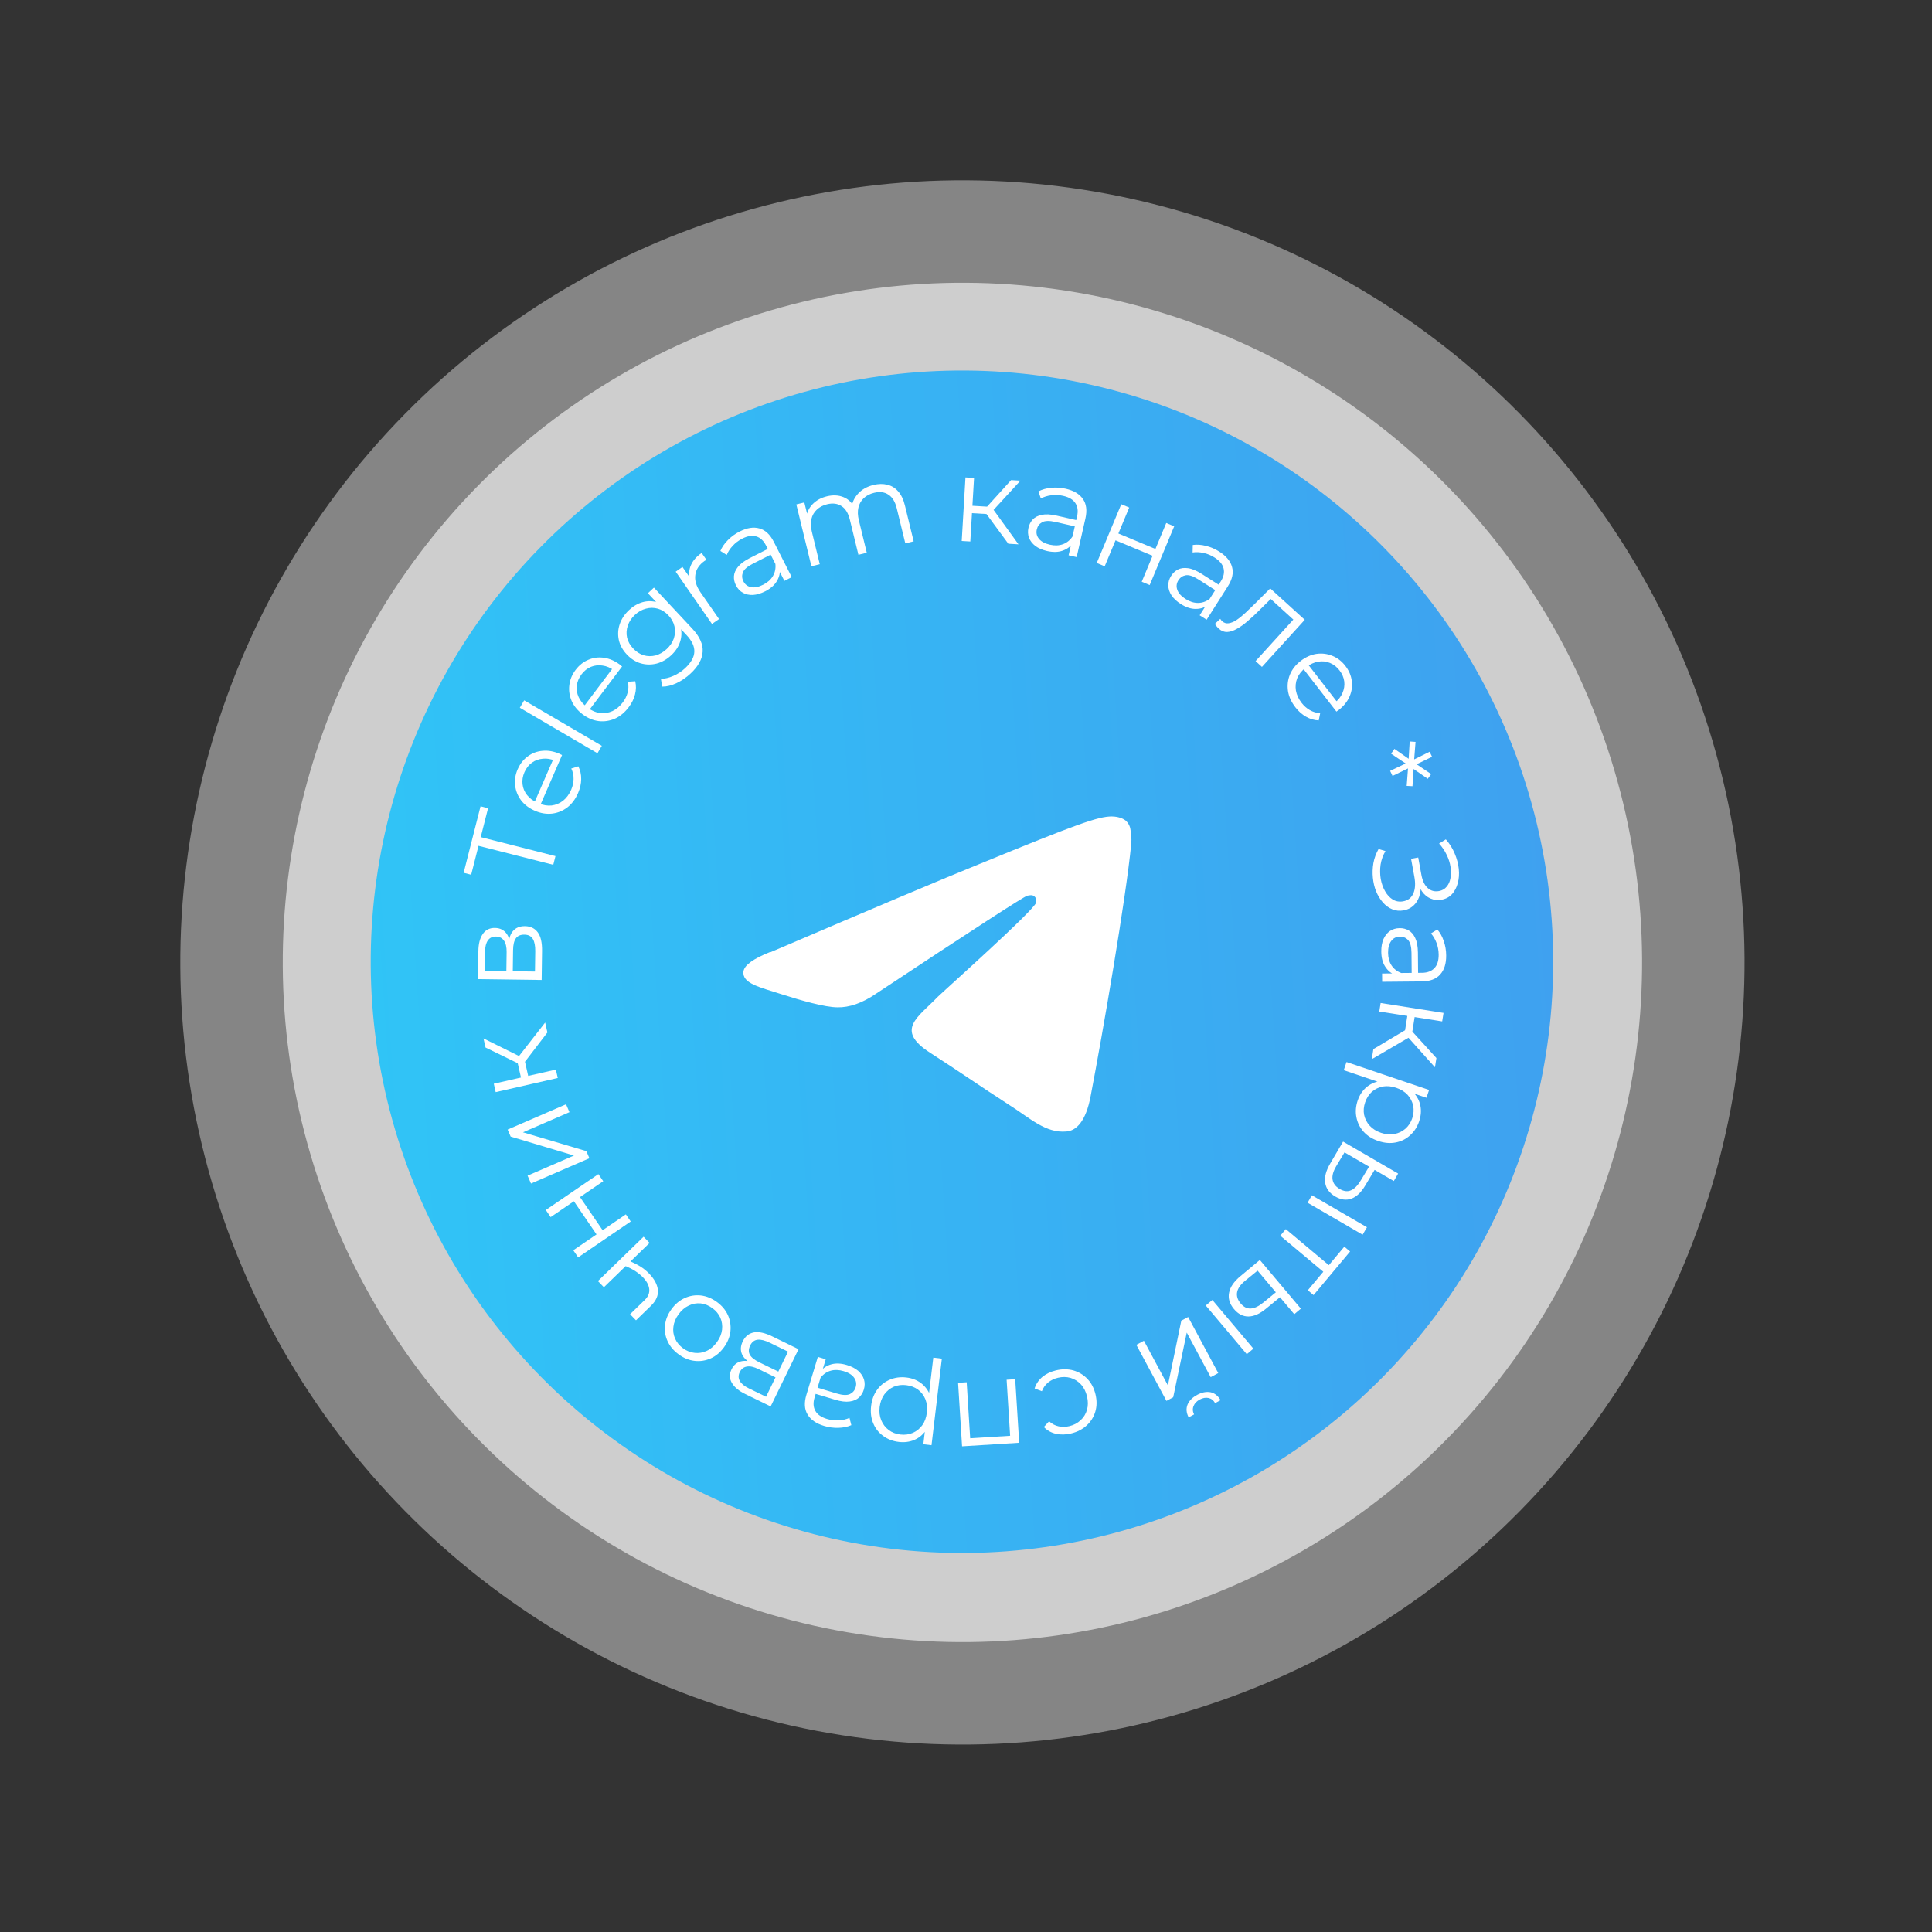 <svg width="239" height="239" viewBox="0 0 239 239" fill="none" xmlns="http://www.w3.org/2000/svg">
<rect x="0" y="0" width="239" height="239" fill="#333333" stroke="none"/>
<circle opacity="0.4" cx="119.058" cy="119.058" r="96.751" transform="rotate(-15.474 119.058 119.058)" fill="white"/>
<circle opacity="0.6" cx="119.058" cy="119.058" r="84.076" transform="rotate(-15.474 119.058 119.058)" fill="white"/>
<circle cx="119" cy="118.973" r="73.138" transform="rotate(-15.474 119 118.973)" fill="url(#paint0_linear_140_133)"/>
<path d="M95.3 117.8C108.2 112.28 116.78 108.65 121.1 106.91C133.31 101.9 135.86 101 137.54 101C137.9 101 138.74 101.09 139.25 101.51C139.59 101.81 139.805 102.228 139.85 102.68C139.94 103.01 140 103.79 139.94 104.39C139.28 111.23 136.4 127.85 134.93 135.53C134.33 138.8 133.1 139.88 131.93 139.97C129.35 140.21 127.43 138.32 124.91 136.73C121.01 134.21 118.82 132.65 115.04 130.22C110.69 127.4 113.54 125.87 116 123.32C116.66 122.66 127.97 112.58 128.18 111.65C128.21 111.56 128.24 111.11 127.97 110.9C127.73 110.66 127.34 110.75 127.07 110.81C126.68 110.9 120.47 114.92 108.41 122.9C106.67 124.1 105.05 124.64 103.61 124.61C102.05 124.61 99.02 123.74 96.77 123.02C93.98 122.12 91.79 121.67 91.97 120.17C92.09 119.39 93.17 118.61 95.27 117.77L95.3 117.8Z" fill="white"/>
<path d="M170.538 105.028L171.393 105.283C171.082 105.807 170.88 106.368 170.786 106.965C170.704 107.57 170.71 108.158 170.805 108.73C170.91 109.301 171.089 109.807 171.343 110.248C171.598 110.7 171.915 111.043 172.294 111.279C172.683 111.512 173.113 111.586 173.585 111.499C174.185 111.389 174.603 111.064 174.839 110.522C175.077 109.99 175.119 109.302 174.964 108.456L174.558 106.243L175.443 106.08L175.838 108.234C175.972 108.962 176.228 109.5 176.607 109.847C176.997 110.203 177.468 110.33 178.019 110.229C178.412 110.157 178.725 109.977 178.957 109.691C179.201 109.412 179.359 109.058 179.433 108.627C179.518 108.205 179.521 107.747 179.44 107.254C179.37 106.758 179.212 106.258 178.967 105.754C178.734 105.258 178.42 104.792 178.024 104.356L178.86 103.837C179.335 104.38 179.702 104.969 179.961 105.603C180.229 106.234 180.396 106.865 180.46 107.493C180.525 108.122 180.484 108.704 180.338 109.239C180.194 109.784 179.957 110.239 179.628 110.605C179.298 110.97 178.868 111.202 178.337 111.299C177.845 111.389 177.389 111.341 176.968 111.153C176.549 110.976 176.195 110.68 175.906 110.266C175.628 109.859 175.433 109.351 175.321 108.741L175.656 108.74C175.783 109.429 175.784 110.044 175.659 110.585C175.537 111.136 175.299 111.587 174.946 111.936C174.605 112.293 174.169 112.521 173.638 112.618C173.136 112.71 172.665 112.664 172.225 112.481C171.796 112.305 171.408 112.021 171.062 111.627C170.727 111.241 170.45 110.788 170.233 110.269C170.026 109.748 169.893 109.188 169.834 108.588C169.774 107.989 169.796 107.385 169.898 106.777C170.01 106.167 170.223 105.584 170.538 105.028Z" fill="white"/>
<path d="M170.974 120.432L172.714 120.416L172.998 120.369L175.908 120.342C176.578 120.336 177.091 120.141 177.448 119.758C177.805 119.384 177.979 118.828 177.973 118.088C177.968 117.578 177.878 117.093 177.704 116.635C177.53 116.177 177.301 115.789 177.018 115.471L177.809 114.984C178.153 115.381 178.417 115.858 178.602 116.417C178.797 116.975 178.898 117.564 178.903 118.184C178.913 119.204 178.665 119.991 178.16 120.546C177.665 121.111 176.903 121.398 175.873 121.407L170.983 121.452L170.974 120.432ZM170.874 117.718C170.868 117.128 170.959 116.612 171.145 116.171C171.341 115.739 171.608 115.406 171.945 115.173C172.293 114.94 172.692 114.821 173.142 114.817C173.552 114.813 173.923 114.905 174.255 115.092C174.597 115.289 174.869 115.606 175.074 116.044C175.288 116.492 175.398 117.091 175.405 117.841L175.43 120.556L174.635 120.564L174.61 117.879C174.603 117.119 174.464 116.59 174.191 116.292C173.918 116.005 173.582 115.863 173.182 115.867C172.732 115.871 172.373 116.049 172.107 116.402C171.84 116.754 171.709 117.245 171.715 117.875C171.721 118.475 171.861 118.989 172.135 119.417C172.419 119.854 172.822 120.17 173.343 120.365L172.611 120.612C172.089 120.417 171.671 120.071 171.356 119.574C171.041 119.087 170.881 118.468 170.874 117.718Z" fill="white"/>
<path d="M169.896 129.782L174.253 127.188L174.634 128.144L169.7 131.026L169.896 129.782ZM170.794 124.077L178.574 125.302L178.408 126.354L170.629 125.129L170.794 124.077ZM174.147 125.349L175.051 125.491L174.657 127.995L173.753 127.853L174.147 125.349ZM174.027 128.139L174.329 127.185L177.694 130.888L177.514 132.029L174.027 128.139Z" fill="white"/>
<path d="M167.956 136.138C168.174 135.494 168.518 134.961 168.987 134.539C169.467 134.121 170.039 133.849 170.703 133.726C171.374 133.615 172.117 133.697 172.932 133.972C173.746 134.247 174.382 134.631 174.838 135.123C175.304 135.618 175.596 136.176 175.714 136.796C175.831 137.417 175.78 138.054 175.559 138.707C175.319 139.418 174.943 139.998 174.432 140.448C173.927 140.911 173.332 141.206 172.645 141.333C171.968 141.463 171.255 141.401 170.506 141.148C169.748 140.892 169.14 140.507 168.68 139.993C168.221 139.479 167.926 138.883 167.796 138.206C167.663 137.538 167.716 136.849 167.956 136.138ZM166.572 131.379L176.789 134.832L176.463 135.799L174.217 135.04L172.759 134.436L171.205 134.069L166.231 132.388L166.572 131.379ZM168.875 136.37C168.696 136.9 168.654 137.414 168.75 137.911C168.856 138.411 169.085 138.858 169.437 139.251C169.799 139.648 170.269 139.944 170.847 140.139C171.425 140.335 171.974 140.383 172.493 140.284C173.012 140.185 173.465 139.968 173.852 139.635C174.239 139.301 174.522 138.869 174.702 138.339C174.881 137.808 174.92 137.288 174.817 136.779C174.712 136.278 174.483 135.832 174.13 135.438C173.775 135.054 173.308 134.764 172.73 134.569C172.152 134.374 171.6 134.319 171.075 134.405C170.556 134.505 170.103 134.721 169.716 135.054C169.335 135.401 169.055 135.839 168.875 136.37Z" fill="white"/>
<path d="M162.291 147.863L169.1 151.819L168.565 152.74L161.756 148.784L162.291 147.863ZM168.893 146.65C168.387 147.502 167.818 148.044 167.185 148.278C166.552 148.511 165.885 148.425 165.185 148.018C164.458 147.596 164.041 147.03 163.933 146.32C163.825 145.609 164.037 144.807 164.568 143.913L166.148 141.222L172.958 145.178L172.423 146.099L170.049 144.72L168.893 146.65ZM165.306 144.255C164.926 144.89 164.772 145.442 164.846 145.913C164.923 146.397 165.217 146.788 165.727 147.084C166.237 147.38 166.702 147.436 167.121 147.252C167.549 147.073 167.956 146.661 168.341 146.018L169.362 144.321L166.326 142.558L165.306 144.255Z" fill="white"/>
<path d="M159.061 152.049L164.603 156.692L164.211 156.716L166.302 154.221L167.015 154.818L162.496 160.211L161.784 159.613L163.874 157.118L163.919 157.508L158.377 152.865L159.061 152.049Z" fill="white"/>
<path d="M149.977 160.815L155.05 166.838L154.235 167.524L149.162 161.501L149.977 160.815ZM156.601 161.903C155.837 162.533 155.118 162.851 154.443 162.857C153.768 162.864 153.17 162.557 152.648 161.937C152.107 161.295 151.906 160.621 152.044 159.916C152.182 159.211 152.653 158.528 153.454 157.865L155.85 155.867L160.924 161.89L160.109 162.576L158.341 160.476L156.601 161.903ZM154.034 158.437C153.461 158.906 153.13 159.374 153.04 159.842C152.95 160.324 153.094 160.79 153.474 161.242C153.854 161.693 154.273 161.903 154.73 161.871C155.193 161.846 155.715 161.597 156.295 161.121L157.829 159.868L155.567 157.184L154.034 158.437Z" fill="white"/>
<path d="M146.98 162.921L150.706 169.859L149.768 170.363L146.808 164.852L145.13 172.854L144.297 173.301L140.571 166.364L141.509 165.86L144.476 171.383L146.134 163.376L146.98 162.921ZM148.101 172.552C148.682 172.24 149.231 172.132 149.749 172.229C150.262 172.339 150.677 172.667 150.992 173.213L150.318 173.575C150.12 173.227 149.848 173.016 149.501 172.941C149.154 172.866 148.792 172.93 148.413 173.134C148.034 173.337 147.78 173.604 147.651 173.935C147.513 174.27 147.535 174.616 147.715 174.973L147.041 175.335C146.752 174.775 146.707 174.249 146.908 173.755C147.113 173.27 147.51 172.869 148.101 172.552Z" fill="white"/>
<path d="M130.628 169.525C131.386 169.344 132.107 169.346 132.789 169.532C133.464 169.73 134.041 170.08 134.521 170.582C135.004 171.093 135.336 171.728 135.518 172.487C135.702 173.255 135.694 173.972 135.494 174.637C135.293 175.302 134.936 175.871 134.422 176.344C133.899 176.819 133.257 177.147 132.499 177.329C131.847 177.485 131.229 177.5 130.643 177.373C130.057 177.246 129.553 176.966 129.13 176.533L129.778 175.822C130.133 176.148 130.528 176.357 130.961 176.448C131.394 176.54 131.84 176.531 132.297 176.421C132.841 176.291 133.302 176.047 133.679 175.689C134.058 175.341 134.321 174.913 134.466 174.405C134.612 173.897 134.612 173.341 134.468 172.739C134.323 172.136 134.071 171.641 133.711 171.254C133.351 170.867 132.922 170.6 132.423 170.452C131.927 170.314 131.407 170.31 130.863 170.441C130.406 170.55 130.005 170.744 129.66 171.022C129.315 171.3 129.057 171.66 128.886 172.103L127.987 171.763C128.169 171.195 128.492 170.716 128.954 170.328C129.418 169.949 129.976 169.682 130.628 169.525Z" fill="white"/>
<path d="M125.587 170.618L126.079 178.478L119.013 178.92L118.521 171.06L119.584 170.994L120.035 178.21L119.748 177.942L125.227 177.599L124.976 177.9L124.524 170.684L125.587 170.618Z" fill="white"/>
<path d="M112.141 170.407C112.816 170.487 113.408 170.714 113.917 171.087C114.426 171.47 114.809 171.974 115.066 172.599C115.313 173.233 115.385 173.976 115.283 174.83C115.181 175.684 114.936 176.385 114.549 176.933C114.16 177.491 113.674 177.891 113.091 178.134C112.508 178.376 111.874 178.457 111.189 178.375C110.444 178.286 109.799 178.038 109.254 177.63C108.697 177.231 108.286 176.709 108.021 176.063C107.754 175.427 107.668 174.717 107.762 173.932C107.856 173.138 108.108 172.463 108.517 171.907C108.926 171.352 109.448 170.941 110.084 170.675C110.71 170.407 111.396 170.318 112.141 170.407ZM116.513 168.074L115.234 178.782L114.221 178.662L114.502 176.308L114.793 174.757L114.833 173.16L115.456 167.947L116.513 168.074ZM112.103 171.354C111.547 171.287 111.036 171.352 110.569 171.548C110.101 171.754 109.711 172.07 109.398 172.496C109.085 172.932 108.891 173.453 108.819 174.058C108.747 174.664 108.812 175.211 109.016 175.698C109.22 176.186 109.524 176.585 109.931 176.895C110.337 177.206 110.818 177.394 111.374 177.46C111.93 177.527 112.447 177.458 112.924 177.253C113.392 177.047 113.782 176.731 114.095 176.305C114.398 175.878 114.585 175.361 114.658 174.756C114.73 174.15 114.67 173.599 114.477 173.103C114.274 172.615 113.969 172.216 113.563 171.906C113.146 171.604 112.659 171.42 112.103 171.354Z" fill="white"/>
<path d="M102.147 168.153L101.645 169.819L101.606 170.105L100.765 172.891C100.572 173.533 100.605 174.081 100.865 174.535C101.115 174.987 101.595 175.319 102.303 175.533C102.791 175.68 103.28 175.739 103.77 175.709C104.259 175.679 104.698 175.576 105.085 175.4L105.315 176.3C104.834 176.51 104.299 176.62 103.711 176.631C103.12 176.651 102.528 176.572 101.934 176.393C100.958 176.098 100.28 175.628 99.9 174.98C99.508 174.34 99.461 173.527 99.759 172.541L101.171 167.859L102.147 168.153ZM104.768 168.866C105.333 169.036 105.799 169.276 106.165 169.585C106.519 169.9 106.757 170.254 106.879 170.646C106.998 171.047 106.993 171.464 106.863 171.894C106.745 172.287 106.547 172.614 106.27 172.875C105.98 173.143 105.596 173.309 105.117 173.373C104.625 173.444 104.02 173.372 103.302 173.155L100.703 172.371L100.932 171.61L103.503 172.385C104.231 172.605 104.777 172.628 105.142 172.457C105.498 172.282 105.733 172.003 105.849 171.62C105.979 171.189 105.915 170.794 105.658 170.434C105.401 170.075 104.971 169.804 104.368 169.622C103.793 169.449 103.261 169.429 102.772 169.564C102.27 169.705 101.848 169.995 101.506 170.436L101.488 169.663C101.83 169.222 102.285 168.926 102.853 168.774C103.412 168.618 104.05 168.649 104.768 168.866Z" fill="white"/>
<path d="M98.784 166.906L95.334 173.985L92.206 172.461C91.406 172.071 90.851 171.611 90.541 171.082C90.223 170.549 90.208 169.985 90.497 169.392C90.778 168.817 91.215 168.479 91.809 168.379C92.398 168.288 93.052 168.418 93.772 168.768L93.445 168.96C92.6 168.548 92.056 168.088 91.814 167.581C91.572 167.073 91.595 166.523 91.885 165.93C92.183 165.318 92.639 164.952 93.255 164.829C93.858 164.711 94.627 164.88 95.562 165.336L98.784 166.906ZM97.486 167.208L95.234 166.111C94.632 165.817 94.132 165.69 93.734 165.73C93.323 165.774 93.013 166.012 92.802 166.444C92.592 166.875 92.578 167.258 92.76 167.591C92.942 167.925 93.335 168.238 93.937 168.532L96.283 169.676L97.486 167.208ZM95.935 170.39L93.804 169.352C93.256 169.085 92.788 168.984 92.399 169.051C92.002 169.113 91.707 169.342 91.514 169.737C91.321 170.133 91.325 170.502 91.525 170.844C91.716 171.182 92.086 171.485 92.635 171.752L94.765 172.79L95.935 170.39Z" fill="white"/>
<path d="M88.681 161.062C89.296 161.508 89.75 162.048 90.044 162.682C90.324 163.318 90.429 163.981 90.36 164.672C90.285 165.372 90.018 166.037 89.56 166.668C89.095 167.307 88.545 167.767 87.91 168.047C87.274 168.326 86.613 168.428 85.928 168.35C85.243 168.273 84.589 168.008 83.966 167.555C83.335 167.097 82.876 166.554 82.59 165.927C82.296 165.293 82.188 164.634 82.266 163.948C82.335 163.257 82.602 162.592 83.066 161.953C83.524 161.322 84.074 160.862 84.716 160.574C85.344 160.288 86.007 160.183 86.706 160.258C87.4 160.342 88.058 160.609 88.681 161.062ZM88.126 161.827C87.664 161.492 87.182 161.296 86.679 161.24C86.171 161.192 85.68 161.28 85.207 161.506C84.721 161.733 84.298 162.094 83.94 162.587C83.576 163.089 83.364 163.602 83.304 164.127C83.236 164.646 83.306 165.136 83.515 165.597C83.719 166.066 84.047 166.465 84.5 166.794C84.953 167.123 85.434 167.312 85.943 167.36C86.446 167.416 86.938 167.335 87.418 167.115C87.899 166.896 88.321 166.535 88.686 166.033C89.044 165.54 89.256 165.026 89.322 164.493C89.382 163.968 89.31 163.471 89.107 163.003C88.898 162.542 88.571 162.15 88.126 161.827Z" fill="white"/>
<path d="M77.904 156.01C78.368 156.201 78.807 156.423 79.22 156.677C79.62 156.93 79.979 157.222 80.3 157.552C80.947 158.22 81.309 158.893 81.383 159.573C81.451 160.26 81.165 160.914 80.527 161.534L78.675 163.331L77.944 162.577L79.752 160.822C80.183 160.404 80.37 159.951 80.314 159.462C80.257 158.973 79.999 158.492 79.54 158.018C79.261 157.731 78.933 157.465 78.554 157.219C78.169 156.98 77.748 156.768 77.291 156.585L77.904 156.01ZM80.356 153.756L74.705 159.24L73.964 158.476L79.615 152.991L80.356 153.756Z" fill="white"/>
<path d="M78.023 151.105L71.519 155.545L70.918 154.665L73.793 152.703L70.993 148.603L68.119 150.565L67.519 149.685L74.023 145.245L74.623 146.125L71.749 148.087L74.548 152.187L77.422 150.225L78.023 151.105Z" fill="white"/>
<path d="M72.913 143.281L65.687 146.411L65.264 145.434L71.004 142.948L63.171 140.603L62.796 139.735L70.022 136.605L70.445 137.583L64.692 140.075L72.532 142.4L72.913 143.281Z" fill="white"/>
<path d="M67.717 127.722L64.633 131.747L63.925 131L67.438 126.493L67.717 127.722ZM68.999 133.353L61.32 135.101L61.084 134.062L68.762 132.315L68.999 133.353ZM65.413 133.415L64.521 133.618L63.958 131.147L64.85 130.943L65.413 133.415ZM64.49 130.779L64.564 131.778L60.065 129.587L59.809 128.46L64.49 130.779Z" fill="white"/>
<path d="M67.006 121.231L59.132 121.125L59.178 117.645C59.191 116.755 59.37 116.057 59.717 115.552C60.064 115.037 60.567 114.783 61.227 114.792C61.867 114.801 62.359 115.053 62.702 115.547C63.035 116.042 63.197 116.689 63.186 117.489L62.874 117.275C62.886 116.335 63.071 115.647 63.427 115.212C63.783 114.777 64.291 114.564 64.951 114.573C65.63 114.582 66.157 114.839 66.53 115.344C66.894 115.839 67.068 116.606 67.054 117.646L67.006 121.231ZM66.18 120.185L66.214 117.68C66.223 117.01 66.124 116.504 65.919 116.161C65.704 115.808 65.356 115.628 64.876 115.622C64.396 115.615 64.044 115.765 63.82 116.072C63.596 116.379 63.479 116.868 63.47 117.538L63.435 120.148L66.18 120.185ZM62.64 120.137L62.672 117.767C62.68 117.157 62.572 116.691 62.346 116.367C62.12 116.034 61.788 115.865 61.348 115.859C60.908 115.853 60.576 116.014 60.351 116.341C60.127 116.658 60.011 117.121 60.002 117.731L59.97 120.101L62.64 120.137Z" fill="white"/>
<path d="M68.442 106.982L59.195 104.633L58.287 108.21L57.356 107.973L59.447 99.745L60.377 99.981L59.469 103.557L68.715 105.906L68.442 106.982Z" fill="white"/>
<path d="M71.511 98.104C71.184 98.856 70.741 99.449 70.182 99.882C69.614 100.311 68.985 100.567 68.296 100.649C67.597 100.727 66.889 100.61 66.174 100.3C65.459 99.989 64.892 99.562 64.473 99.021C64.058 98.47 63.81 97.861 63.73 97.193C63.644 96.513 63.746 95.838 64.037 95.168C64.332 94.489 64.749 93.956 65.288 93.569C65.822 93.168 66.434 92.938 67.125 92.879C67.807 92.815 68.51 92.941 69.234 93.256C69.28 93.276 69.329 93.302 69.38 93.335C69.426 93.355 69.476 93.377 69.531 93.401L66.799 99.688L66.07 99.371L68.575 93.607L68.696 94.118C68.174 93.891 67.661 93.804 67.157 93.858C66.649 93.899 66.197 94.062 65.8 94.347C65.403 94.633 65.095 95.028 64.876 95.532C64.661 96.028 64.582 96.522 64.64 97.016C64.698 97.51 64.886 97.957 65.203 98.357C65.52 98.756 65.945 99.071 66.476 99.302L66.628 99.368C67.178 99.607 67.716 99.699 68.242 99.644C68.762 99.576 69.235 99.378 69.661 99.05C70.081 98.71 70.413 98.26 70.656 97.7C70.847 97.26 70.947 96.818 70.954 96.374C70.966 95.921 70.871 95.487 70.669 95.073L71.541 94.798C71.787 95.286 71.905 95.817 71.896 96.391C71.89 96.955 71.762 97.527 71.511 98.104Z" fill="white"/>
<path d="M73.908 93.18L64.305 87.555L64.843 86.636L74.447 92.261L73.908 93.18Z" fill="white"/>
<path d="M77.779 87.482C77.285 88.137 76.716 88.609 76.071 88.9C75.418 89.184 74.747 89.285 74.057 89.203C73.359 89.115 72.699 88.836 72.076 88.367C71.454 87.897 71.002 87.35 70.722 86.725C70.448 86.092 70.349 85.442 70.427 84.774C70.503 84.092 70.761 83.46 71.2 82.877C71.646 82.286 72.176 81.866 72.791 81.615C73.404 81.351 74.053 81.271 74.739 81.375C75.416 81.473 76.07 81.76 76.701 82.235C76.741 82.265 76.782 82.302 76.824 82.347C76.864 82.377 76.908 82.41 76.956 82.446L72.827 87.919L72.193 87.44L75.978 82.422L75.976 82.947C75.521 82.604 75.043 82.4 74.541 82.334C74.037 82.255 73.559 82.308 73.106 82.492C72.654 82.677 72.262 82.989 71.931 83.428C71.606 83.859 71.413 84.322 71.354 84.816C71.295 85.309 71.372 85.787 71.587 86.25C71.802 86.713 72.141 87.119 72.604 87.468L72.735 87.567C73.214 87.929 73.716 88.144 74.24 88.213C74.761 88.269 75.268 88.187 75.758 87.969C76.247 87.736 76.675 87.376 77.042 86.889C77.331 86.506 77.531 86.1 77.643 85.67C77.76 85.232 77.769 84.788 77.67 84.338L78.583 84.275C78.707 84.807 78.698 85.351 78.554 85.906C78.416 86.454 78.158 86.979 77.779 87.482Z" fill="white"/>
<path d="M85.432 83.317C84.906 83.809 84.33 84.203 83.705 84.501C83.079 84.798 82.484 84.945 81.918 84.94L81.759 83.979C82.254 83.968 82.764 83.847 83.288 83.617C83.827 83.387 84.319 83.064 84.764 82.647C85.495 81.964 85.871 81.29 85.893 80.626C85.922 79.969 85.602 79.283 84.932 78.567L83.59 77.132L82.777 76.043L81.779 75.129L80.149 73.387L80.894 72.691L85.618 77.741C86.547 78.734 86.982 79.69 86.923 80.607C86.878 81.526 86.381 82.429 85.432 83.317ZM83.045 81.051C82.498 81.563 81.895 81.907 81.238 82.084C80.575 82.252 79.917 82.245 79.265 82.06C78.621 81.869 78.042 81.499 77.53 80.951C77.018 80.404 76.691 79.806 76.55 79.157C76.409 78.494 76.449 77.841 76.668 77.198C76.888 76.554 77.272 75.976 77.82 75.464C78.331 74.986 78.89 74.661 79.497 74.49C80.104 74.32 80.723 74.33 81.353 74.521C81.984 74.712 82.579 75.106 83.139 75.705C83.699 76.304 84.053 76.924 84.202 77.566C84.35 78.208 84.322 78.829 84.118 79.431C83.914 80.033 83.556 80.573 83.045 81.051ZM82.476 80.289C82.9 79.893 83.194 79.453 83.359 78.971C83.517 78.481 83.544 77.99 83.44 77.498C83.329 76.999 83.079 76.542 82.69 76.125C82.3 75.709 81.864 75.433 81.38 75.296C80.897 75.16 80.409 75.158 79.916 75.29C79.417 75.415 78.955 75.675 78.531 76.071C78.115 76.461 77.825 76.904 77.659 77.401C77.495 77.883 77.464 78.37 77.568 78.862C77.679 79.347 77.929 79.797 78.319 80.214C78.708 80.63 79.144 80.913 79.628 81.064C80.111 81.201 80.603 81.206 81.102 81.082C81.602 80.942 82.06 80.678 82.476 80.289Z" fill="white"/>
<path d="M88.076 77.187L83.587 70.717L84.425 70.135L85.648 71.898L85.348 71.65C85.186 71.031 85.231 70.447 85.482 69.895C85.726 69.336 86.165 68.837 86.798 68.398L87.388 69.249C87.355 69.271 87.322 69.294 87.289 69.317C87.251 69.332 87.215 69.35 87.182 69.373C86.5 69.846 86.111 70.426 86.016 71.113C85.915 71.792 86.129 72.513 86.659 73.277L88.951 76.58L88.076 77.187Z" fill="white"/>
<path d="M97.034 71.856L96.246 70.305L96.077 70.071L94.759 67.477C94.456 66.879 94.053 66.506 93.551 66.357C93.058 66.204 92.482 66.295 91.822 66.63C91.367 66.861 90.974 67.156 90.64 67.516C90.307 67.876 90.061 68.254 89.903 68.648L89.115 68.157C89.318 67.672 89.628 67.223 90.046 66.809C90.459 66.386 90.942 66.034 91.495 65.753C92.404 65.291 93.219 65.163 93.941 65.369C94.666 65.561 95.262 66.116 95.729 67.034L97.944 71.394L97.034 71.856ZM94.648 73.153C94.122 73.42 93.619 73.568 93.141 73.598C92.667 73.615 92.251 73.523 91.891 73.325C91.528 73.117 91.244 72.812 91.04 72.411C90.855 72.045 90.772 71.672 90.792 71.292C90.816 70.898 90.979 70.513 91.281 70.135C91.587 69.744 92.074 69.379 92.743 69.039L95.164 67.81L95.524 68.518L93.13 69.734C92.452 70.079 92.041 70.439 91.896 70.816C91.759 71.188 91.782 71.552 91.963 71.909C92.167 72.31 92.486 72.552 92.92 72.634C93.355 72.716 93.853 72.614 94.414 72.329C94.949 72.057 95.347 71.704 95.608 71.268C95.874 70.819 95.978 70.318 95.921 69.764L96.468 70.31C96.525 70.864 96.401 71.393 96.095 71.896C95.799 72.394 95.316 72.813 94.648 73.153Z" fill="white"/>
<path d="M108.052 59.992C108.674 59.841 109.243 59.831 109.759 59.962C110.282 60.082 110.729 60.353 111.1 60.778C111.481 61.199 111.761 61.779 111.941 62.518L113.025 66.963L111.991 67.215L110.932 62.872C110.735 62.066 110.393 61.506 109.904 61.193C109.424 60.867 108.833 60.79 108.134 60.961C107.609 61.089 107.18 61.312 106.846 61.63C106.519 61.936 106.3 62.324 106.188 62.794C106.083 63.252 106.102 63.772 106.244 64.355L107.225 68.377L106.191 68.629L105.132 64.287C104.935 63.48 104.592 62.92 104.104 62.607C103.614 62.284 103.019 62.208 102.319 62.379C101.804 62.504 101.38 62.726 101.046 63.044C100.709 63.353 100.485 63.742 100.373 64.212C100.269 64.67 100.288 65.19 100.43 65.773L101.411 69.795L100.376 70.047L98.51 62.397L99.501 62.155L100.006 64.224L99.757 63.899C99.855 63.288 100.123 62.765 100.562 62.328C101.009 61.88 101.587 61.569 102.296 61.396C103.044 61.214 103.727 61.248 104.344 61.499C104.958 61.74 105.435 62.216 105.772 62.926L105.325 62.865C105.397 62.189 105.669 61.593 106.14 61.076C106.618 60.548 107.256 60.187 108.052 59.992Z" fill="white"/>
<path d="M124.735 67.261L121.73 63.177L122.644 62.705L125.993 67.335L124.735 67.261ZM118.97 66.921L119.433 59.06L120.496 59.123L120.033 66.984L118.97 66.921ZM119.91 63.461L119.964 62.547L122.494 62.696L122.441 63.61L119.91 63.461ZM122.699 63.309L121.719 63.101L125.078 59.392L126.231 59.46L122.699 63.309Z" fill="white"/>
<path d="M132.194 68.69L132.579 66.993L132.598 66.705L133.241 63.867C133.389 63.214 133.318 62.669 133.027 62.234C132.745 61.801 132.244 61.503 131.522 61.34C131.025 61.227 130.533 61.203 130.047 61.267C129.561 61.331 129.131 61.464 128.757 61.666L128.464 60.785C128.93 60.542 129.455 60.394 130.041 60.343C130.629 60.281 131.226 60.319 131.83 60.456C132.825 60.681 133.534 61.104 133.958 61.723C134.394 62.334 134.497 63.142 134.27 64.147L133.189 68.915L132.194 68.69ZM129.529 68.163C128.954 68.032 128.473 67.826 128.086 67.543C127.711 67.253 127.448 66.917 127.299 66.534C127.152 66.142 127.129 65.727 127.228 65.288C127.319 64.888 127.493 64.548 127.751 64.268C128.022 63.981 128.393 63.788 128.867 63.691C129.352 63.585 129.96 63.616 130.692 63.781L133.34 64.382L133.164 65.157L130.545 64.563C129.804 64.395 129.257 64.41 128.905 64.607C128.563 64.806 128.347 65.101 128.259 65.491C128.159 65.93 128.25 66.319 128.532 66.66C128.814 67.001 129.262 67.241 129.876 67.38C130.461 67.513 130.993 67.495 131.472 67.327C131.963 67.151 132.364 66.832 132.674 66.369L132.745 67.139C132.435 67.602 132.002 67.929 131.446 68.121C130.9 68.315 130.261 68.329 129.529 68.163Z" fill="white"/>
<path d="M135.674 69.643L138.707 62.375L139.69 62.785L138.349 65.997L142.932 67.909L144.272 64.697L145.255 65.107L142.222 72.375L141.239 71.965L142.579 68.753L137.997 66.841L136.657 70.053L135.674 69.643Z" fill="white"/>
<path d="M148.406 76.114L149.339 74.645L149.454 74.38L151.015 71.924C151.375 71.359 151.491 70.823 151.363 70.315C151.244 69.812 150.872 69.363 150.247 68.966C149.817 68.692 149.362 68.504 148.883 68.401C148.403 68.297 147.953 68.278 147.533 68.343L147.555 67.414C148.075 67.342 148.619 67.38 149.188 67.528C149.763 67.668 150.312 67.905 150.835 68.237C151.696 68.785 152.221 69.421 152.412 70.146C152.616 70.869 152.442 71.665 151.89 72.534L149.267 76.661L148.406 76.114ZM146.074 74.72C145.576 74.404 145.193 74.047 144.923 73.651C144.668 73.252 144.534 72.847 144.522 72.436C144.516 72.018 144.634 71.618 144.875 71.239C145.095 70.893 145.373 70.631 145.711 70.455C146.062 70.275 146.477 70.219 146.956 70.286C147.448 70.35 148.011 70.584 148.644 70.986L150.935 72.442L150.508 73.113L148.242 71.673C147.601 71.265 147.081 71.095 146.683 71.162C146.294 71.234 145.992 71.439 145.777 71.777C145.536 72.156 145.49 72.554 145.641 72.97C145.791 73.385 146.133 73.762 146.664 74.1C147.171 74.422 147.678 74.584 148.185 74.587C148.707 74.587 149.192 74.421 149.639 74.089L149.448 74.838C149 75.17 148.482 75.332 147.894 75.326C147.314 75.325 146.707 75.123 146.074 74.72Z" fill="white"/>
<path d="M150.282 77.181L150.953 76.554C150.998 76.609 151.036 76.663 151.067 76.719C151.112 76.773 151.153 76.817 151.19 76.851C151.427 77.066 151.697 77.149 151.999 77.099C152.308 77.056 152.634 76.92 152.977 76.691C153.32 76.462 153.675 76.176 154.041 75.833C154.413 75.483 154.782 75.129 155.148 74.772L157.134 72.787L161.408 76.671L156.111 82.499L155.323 81.782L160.206 76.41L160.194 76.825L157.019 73.939L157.43 73.866L155.807 75.473C155.328 75.956 154.85 76.4 154.374 76.805C153.905 77.217 153.453 77.543 153.019 77.783C152.592 78.03 152.187 78.162 151.806 78.18C151.431 78.191 151.089 78.055 150.778 77.773C150.689 77.692 150.603 77.601 150.52 77.499C150.445 77.403 150.366 77.297 150.282 77.181Z" fill="white"/>
<path d="M160.252 87.502C159.75 86.854 159.443 86.18 159.332 85.482C159.229 84.778 159.308 84.103 159.568 83.459C159.836 82.809 160.278 82.245 160.895 81.767C161.511 81.29 162.158 80.998 162.834 80.891C163.517 80.793 164.17 80.868 164.794 81.119C165.432 81.371 165.975 81.786 166.422 82.363C166.875 82.948 167.141 83.57 167.222 84.228C167.316 84.889 167.223 85.537 166.943 86.171C166.67 86.799 166.222 87.355 165.597 87.839C165.558 87.87 165.511 87.9 165.458 87.928C165.418 87.959 165.375 87.993 165.327 88.029L161.13 82.61L161.758 82.123L165.607 87.092L165.101 86.953C165.551 86.604 165.874 86.196 166.069 85.729C166.278 85.263 166.352 84.788 166.293 84.303C166.233 83.818 166.035 83.358 165.698 82.923C165.368 82.496 164.972 82.189 164.511 82.002C164.05 81.815 163.568 81.765 163.065 81.851C162.563 81.936 162.082 82.157 161.623 82.512L161.493 82.613C161.019 82.981 160.679 83.408 160.475 83.895C160.284 84.384 160.23 84.894 160.312 85.425C160.409 85.957 160.644 86.465 161.017 86.947C161.311 87.327 161.651 87.626 162.036 87.846C162.428 88.074 162.854 88.2 163.314 88.223L163.136 89.12C162.59 89.1 162.067 88.948 161.569 88.664C161.076 88.387 160.637 88 160.252 87.502Z" fill="white"/>
<path d="M176.624 96.343L174.669 94.99L174.885 94.885L174.734 97.258L174.017 97.222L174.194 94.87L174.334 94.985L172.268 95.985L171.967 95.364L174.04 94.378L174.037 94.546L172.088 93.239L172.499 92.641L174.46 94.007L174.244 94.112L174.389 91.726L175.113 91.775L174.929 94.114L174.796 94.012L176.855 92.998L177.155 93.619L175.09 94.619L175.085 94.438L177.041 95.758L176.624 96.343Z" fill="white"/>
<defs>
<linearGradient id="paint0_linear_140_133" x1="45.862" y1="45.835" x2="215.134" y2="80.809" gradientUnits="userSpaceOnUse">
<stop stop-color="#2FC7F7"/>
<stop offset="1" stop-color="#409EEF"/>
</linearGradient>
</defs>
</svg>
